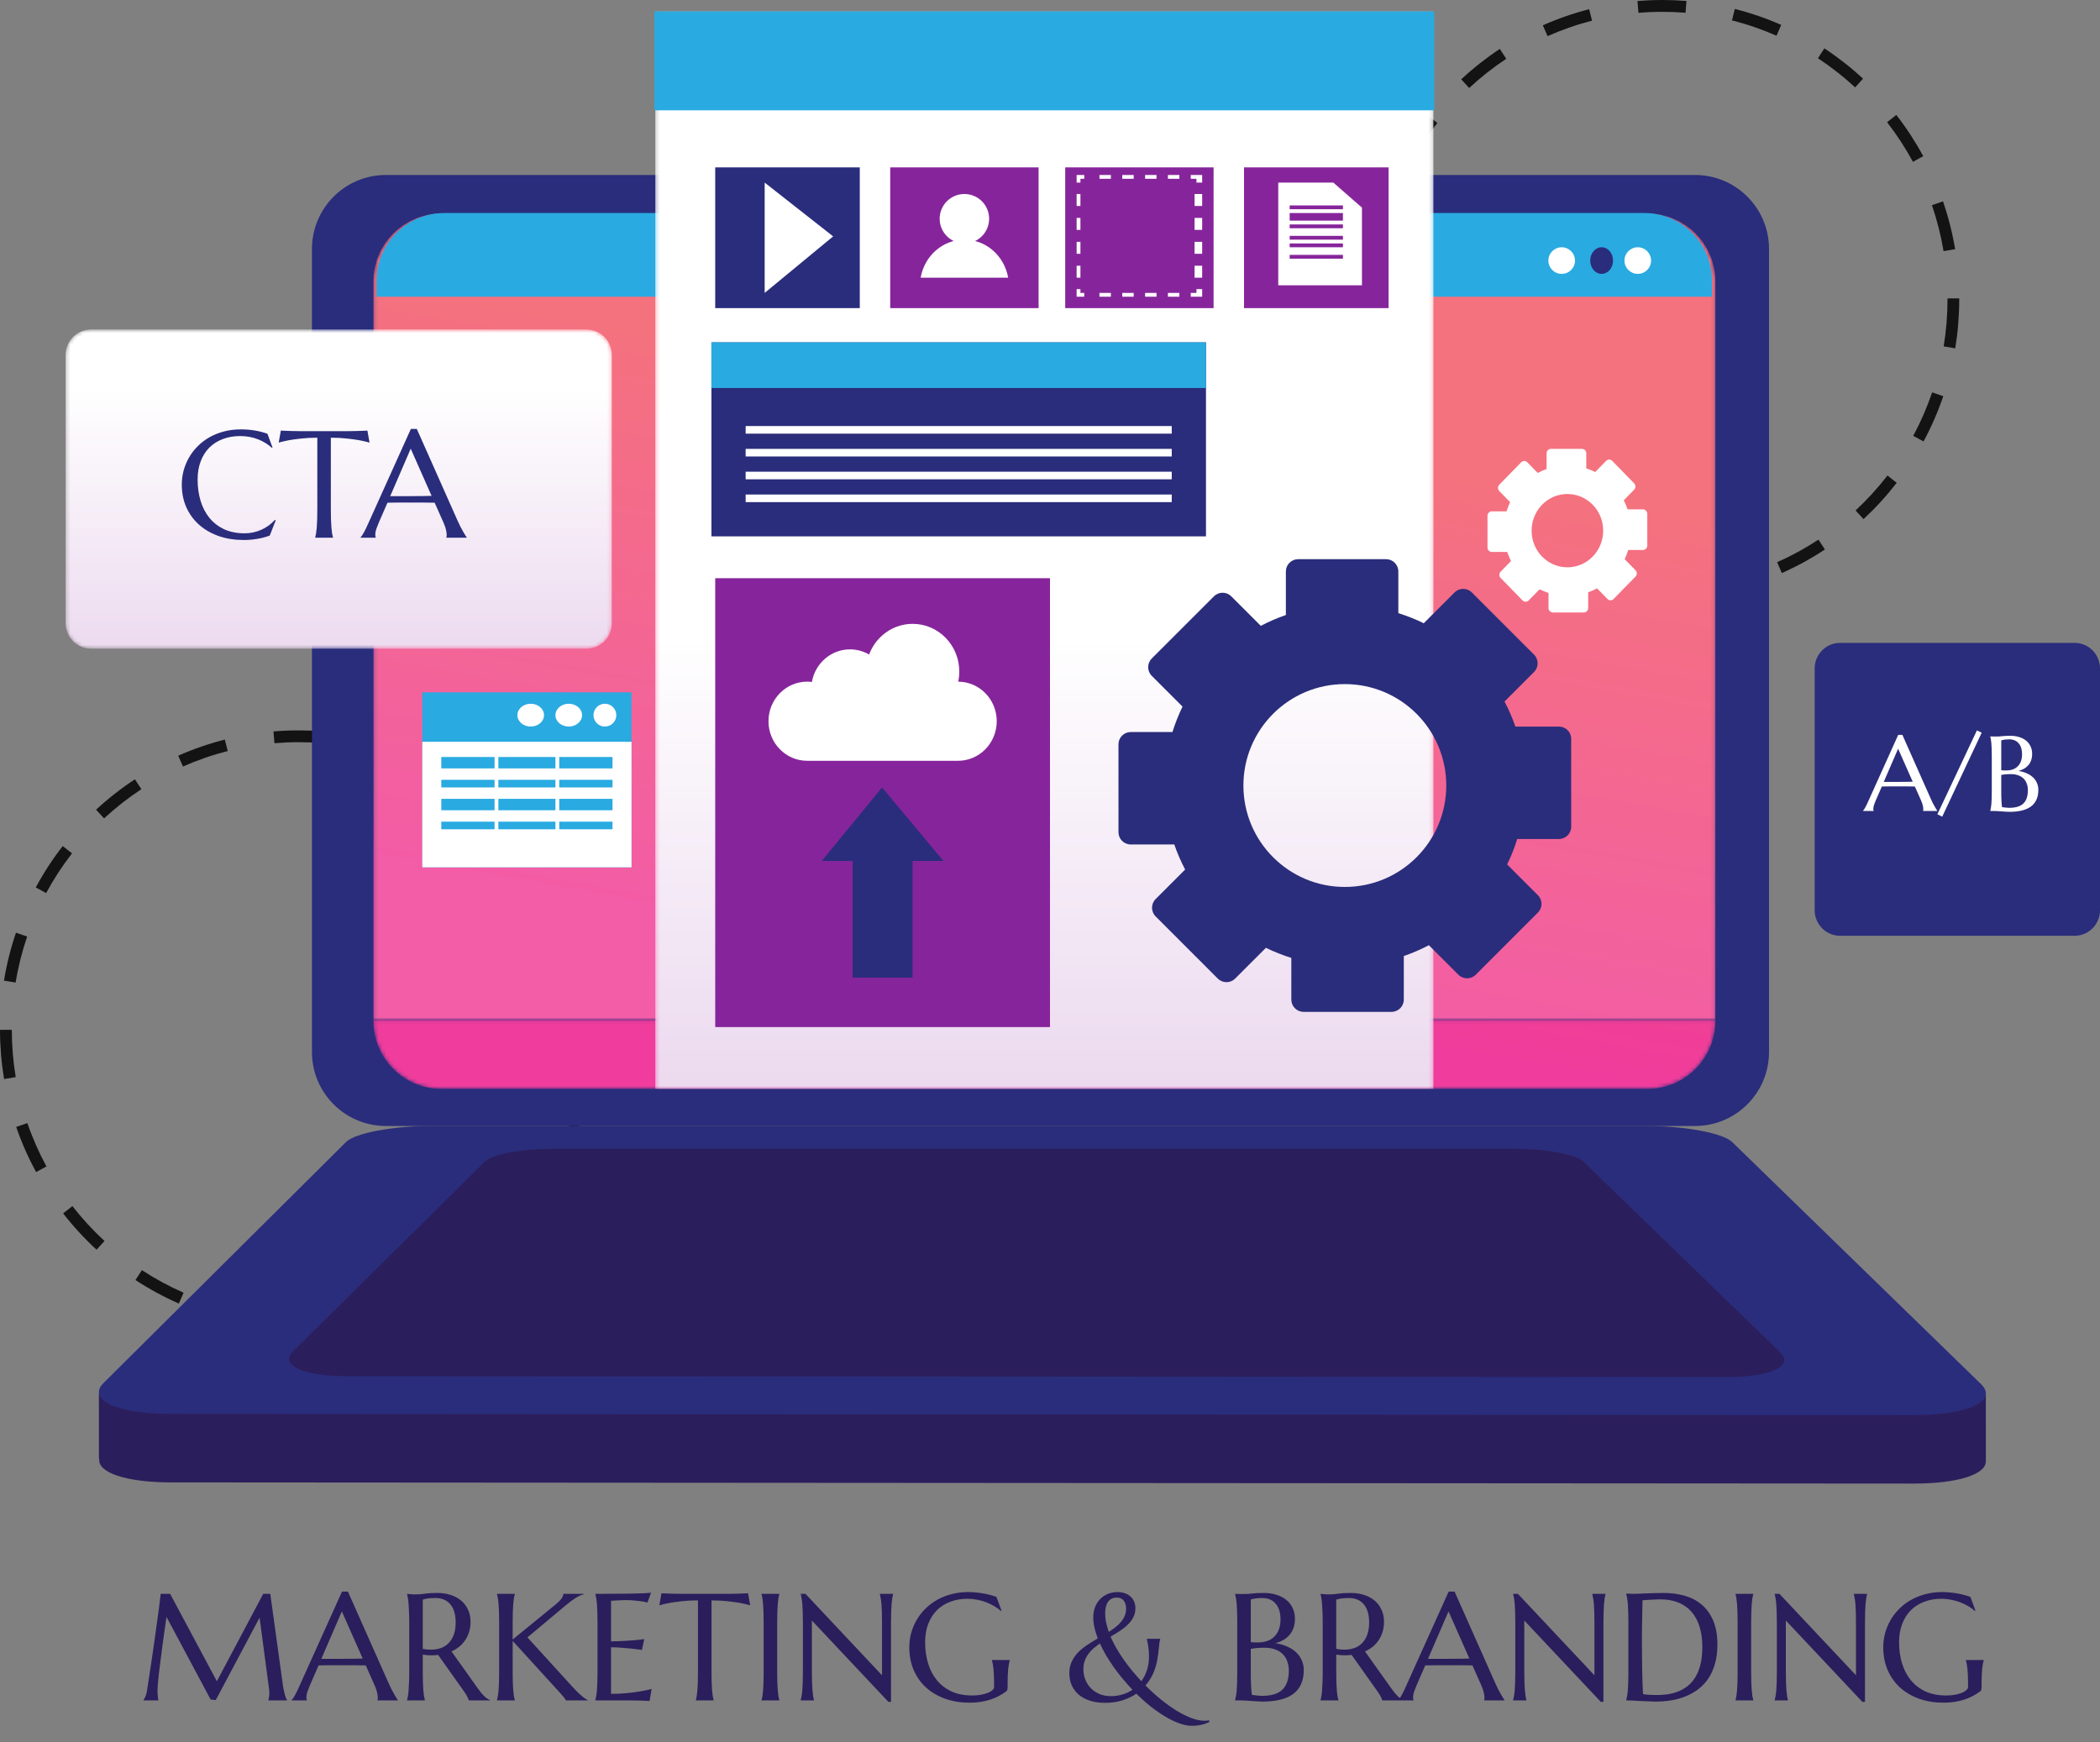 <svg width="552" height="458" viewBox="0 0 552 458" fill="none" xmlns="http://www.w3.org/2000/svg">
<rect x="0" y="0" width="552" height="458" fill="#808080" stroke="none"/>
<path d="M507.882 103.147C506.532 107.115 504.864 110.932 502.908 114.569L505.618 116.05C507.654 112.263 509.392 108.288 510.798 104.157L507.882 103.147ZM496.132 125.007C493.592 128.294 490.787 131.364 487.752 134.184L489.841 136.468C493.001 133.533 495.92 130.338 498.564 126.918L496.132 125.007ZM477.996 141.852C474.56 144.122 470.927 146.113 467.129 147.797L468.37 150.642C472.325 148.889 476.108 146.815 479.686 144.452L477.996 141.852ZM455.432 151.85C451.482 152.857 447.406 153.549 443.232 153.895L443.485 156.992C447.829 156.632 452.074 155.912 456.189 154.862L455.432 151.85ZM430.858 153.902C426.684 153.56 422.607 152.875 418.655 151.872L417.903 154.886C422.019 155.93 426.264 156.645 430.61 157L430.858 153.902ZM406.948 147.831C403.145 146.15 399.507 144.161 396.066 141.892L394.379 144.494C397.963 146.855 401.75 148.927 405.71 150.677L406.948 147.831ZM386.301 134.231C383.262 131.415 380.455 128.349 377.912 125.065L375.482 126.977C378.129 130.395 381.051 133.587 384.214 136.519L386.301 134.231ZM371.13 114.638C369.172 111.006 367.501 107.194 366.147 103.233L363.234 104.245C364.643 108.37 366.382 112.34 368.421 116.122L371.13 114.638ZM363.107 91.149C362.438 87.107 362.088 82.954 362.083 78.719L359 78.724C359.005 83.129 359.37 87.451 360.066 91.66L363.107 91.149ZM363.077 66.29C363.755 62.135 364.769 58.095 366.09 54.197L363.173 53.193C361.797 57.251 360.742 61.459 360.036 65.786L363.077 66.29ZM371.05 42.77C373.022 39.094 375.286 35.601 377.813 32.324L375.379 30.417C372.749 33.829 370.391 37.465 368.339 41.293L371.05 42.77ZM386.183 23.138C389.211 20.318 392.471 17.748 395.929 15.458L394.237 12.86C390.637 15.244 387.244 17.92 384.092 20.855L386.183 23.138ZM406.791 9.499C410.536 7.833 414.444 6.468 418.482 5.432L417.722 2.421C413.517 3.499 409.447 4.921 405.546 6.656L406.791 9.499ZM430.68 3.373C432.764 3.197 434.872 3.109 437.001 3.109C439.038 3.109 441.057 3.19 443.053 3.351L443.299 0.254C441.222 0.086 439.121 0 437.001 0C434.786 0 432.593 0.094 430.424 0.276L430.68 3.373ZM455.259 5.367C459.304 6.387 463.218 7.74 466.971 9.393L468.206 6.546C464.297 4.824 460.221 3.415 456.008 2.352L455.259 5.367ZM477.86 15.318C481.328 17.598 484.596 20.158 487.634 22.968L489.718 20.677C486.556 17.753 483.153 15.088 479.544 12.715L477.86 15.318ZM496.033 32.126C498.57 35.393 500.846 38.877 502.828 42.544L505.535 41.057C503.471 37.239 501.102 33.612 498.461 30.21L496.033 32.126ZM507.823 53.942C509.159 57.835 510.186 61.871 510.879 66.023L513.919 65.508C513.199 61.185 512.127 56.981 510.737 52.927L507.823 53.942ZM511.917 78.451V78.631C511.917 82.865 511.572 87.017 510.908 91.059L513.95 91.567C514.641 87.358 515 83.035 515 78.631V78.443L511.917 78.451Z" fill="#131313"/>
<path d="M149.836 295.148C148.478 299.114 146.799 302.932 144.83 306.569L147.557 308.051C149.607 304.263 151.356 300.287 152.771 296.156L149.836 295.148ZM138.011 317.007C135.455 320.295 132.632 323.364 129.577 326.184L131.68 328.469C134.859 325.534 137.797 322.339 140.459 318.917L138.011 317.007ZM119.759 333.852C116.3 336.122 112.645 338.114 108.822 339.797L110.071 342.642C114.051 340.889 117.859 338.815 121.459 336.452L119.759 333.852ZM97.051 343.85C93.074 344.858 88.973 345.549 84.771 345.896L85.026 348.993C89.398 348.632 93.671 347.913 97.812 346.862L97.051 343.85ZM72.32 345.903C68.118 345.561 64.015 344.875 60.038 343.872L59.281 346.886C63.422 347.93 67.696 348.645 72.068 349L72.32 345.903ZM48.255 339.831C44.428 338.15 40.767 336.161 37.304 333.893L35.606 336.494C39.212 338.855 43.024 340.927 47.009 342.677L48.255 339.831ZM27.476 326.232C24.418 323.416 21.594 320.348 19.033 317.064L16.589 318.977C19.253 322.396 22.192 325.587 25.376 328.519L27.476 326.232ZM12.208 306.639C10.237 303.007 8.556 299.195 7.194 295.234L4.261 296.246C5.679 300.371 7.431 304.34 9.482 308.123L12.208 306.639ZM4.134 283.149C3.46 279.106 3.108 274.955 3.102 270.72L0 270.724C0.005 275.129 0.373 279.451 1.074 283.661L4.134 283.149ZM4.104 258.29C4.785 254.135 5.806 250.094 7.135 246.198L4.199 245.193C2.815 249.251 1.753 253.46 1.042 257.786L4.104 258.29ZM12.127 234.77C14.111 231.094 16.391 227.602 18.934 224.324L16.484 222.417C13.837 225.829 11.464 229.465 9.399 233.292L12.127 234.77ZM27.357 215.138C30.405 212.318 33.685 209.748 37.166 207.458L35.463 204.86C31.84 207.244 28.425 209.92 25.253 212.855L27.357 215.138ZM48.097 201.499C51.867 199.833 55.798 198.468 59.863 197.432L59.098 194.421C54.866 195.499 50.77 196.921 46.844 198.656L48.097 201.499ZM72.139 195.373C74.236 195.197 76.358 195.107 78.5 195.107C80.552 195.107 82.583 195.19 84.592 195.351L84.839 192.253C82.748 192.086 80.634 192 78.5 192C76.272 192 74.064 192.093 71.881 192.276L72.14 195.373H72.139ZM96.876 197.367C100.946 198.387 104.886 199.74 108.664 201.393L109.905 198.546C105.971 196.824 101.869 195.415 97.629 194.352L96.876 197.367ZM119.622 207.318C123.111 209.598 126.401 212.157 129.458 214.968L131.556 212.678C128.374 209.753 124.949 207.088 121.316 204.715L119.622 207.318ZM137.912 224.125C140.465 227.393 142.754 230.876 144.75 234.543L147.473 233.056C145.396 229.238 143.012 225.612 140.355 222.211L137.912 224.125ZM149.777 245.942C151.121 249.834 152.155 253.871 152.852 258.024L155.911 257.508C155.186 253.185 154.109 248.98 152.71 244.926L149.777 245.942ZM153.898 270.451V270.63C153.898 274.865 153.549 279.016 152.882 283.059L155.942 283.567C156.638 279.357 157 275.035 157 270.63V270.444L153.898 270.451Z" fill="#131313"/>
<path d="M445.567 296H101.433C90.701 296 82 287.296 82 276.558V65.442C82 54.705 90.701 46 101.433 46H445.567C456.299 46 465 54.705 465 65.442V276.558C465 287.296 456.299 296 445.567 296Z" fill="#2A2D7B"/>
<mask id="mask0_1589_664" style="mask-type:luminance" maskUnits="userSpaceOnUse" x="98" y="56" width="353" height="231">
<path d="M435.342 286.107C444.122 284.963 450.904 277.453 450.904 268.36V268.361C450.904 277.453 444.122 284.963 435.342 286.107ZM113.714 286.107C104.934 284.963 98.152 277.453 98.152 268.361V74.019C98.152 64.136 106.165 56.123 116.05 56.123H433.007C442.891 56.123 450.904 64.136 450.904 74.019V268.052H98.152V268.36C98.152 277.453 104.934 284.963 113.714 286.107Z" fill="white"/>
</mask>
<g mask="url(#mask0_1589_664)">
<path d="M435.342 286.107C444.122 284.963 450.904 277.453 450.904 268.36V268.361C450.904 277.453 444.122 284.963 435.342 286.107ZM113.714 286.107C104.934 284.963 98.152 277.453 98.152 268.361V74.019C98.152 64.136 106.165 56.123 116.05 56.123H433.007C442.891 56.123 450.904 64.136 450.904 74.019V268.052H98.152V268.36C98.152 277.453 104.934 284.963 113.714 286.107Z" fill="url(#paint0_linear_1589_664)"/>
</g>
<path d="M450 78V73.85C450 63.992 442.027 56 432.192 56H116.809C106.973 56 99 63.992 99 73.85V78H450Z" fill="#29AAE1"/>
<mask id="mask1_1589_664" style="mask-type:luminance" maskUnits="userSpaceOnUse" x="98" y="268" width="353" height="19">
<path d="M433.007 286.259H116.05C115.258 286.259 114.479 286.208 113.714 286.107C104.934 284.963 98.152 277.453 98.152 268.36V268.052H450.904V268.361C450.904 277.453 444.122 284.963 435.342 286.107C434.577 286.208 433.798 286.259 433.007 286.259Z" fill="white"/>
</mask>
<g mask="url(#mask1_1589_664)">
<path d="M433.007 286.259H116.05C115.258 286.259 114.479 286.208 113.714 286.107C104.934 284.963 98.152 277.453 98.152 268.36V268.052H450.904V268.361C450.904 277.453 444.122 284.963 435.342 286.107C434.577 286.208 433.798 286.259 433.007 286.259Z" fill="url(#paint1_linear_1589_664)"/>
</g>
<path d="M522 384.247L521.993 366.393H505.136L455.31 317.275C452.889 314.888 442.867 313 432.871 313H113.258C103.319 313 93.393 314.884 91.03 317.262L42.231 366.407H26V383.521H26.108C25.556 387.03 32.958 389.687 44.891 389.694L503.116 390C514.662 390.009 521.957 387.56 521.977 384.247H522Z" fill="#2B1E5C"/>
<path d="M503.13 372L44.82 371.699C30.585 371.689 22.792 367.962 27.258 363.523L90.968 300.207C93.33 297.858 103.259 296 113.199 296H432.872C442.87 296 452.893 297.863 455.315 300.22L520.685 363.813C525.273 368.278 517.481 372.009 503.13 372Z" fill="#2A2D7B"/>
<path d="M454.048 362L90.912 361.763C79.633 361.756 73.458 358.813 76.997 355.309L127.476 305.322C129.348 303.468 137.215 302 145.091 302H398.38C406.302 302 414.243 303.472 416.163 305.331L467.958 355.537C471.593 359.06 465.419 362.008 454.048 362Z" fill="#2B1E5C"/>
<mask id="mask2_1589_664" style="mask-type:luminance" maskUnits="userSpaceOnUse" x="172" y="3" width="205" height="284">
<path d="M376.803 286.259H172.238V3.014H376.803V286.259Z" fill="white"/>
</mask>
<g mask="url(#mask2_1589_664)">
<path d="M376.803 286.259H172.238V3.014H376.803V286.259Z" fill="url(#paint2_linear_1589_664)"/>
</g>
<path d="M377 29H172V3H377V29Z" fill="#29AAE1"/>
<path d="M326.838 206.5C326.838 191.775 338.774 179.836 353.5 179.836C368.225 179.836 380.162 191.775 380.162 206.5C380.162 221.225 368.225 233.162 353.5 233.162C338.774 233.162 326.838 221.225 326.838 206.5ZM409.772 191.002H398.327C397.54 188.722 396.586 186.522 395.475 184.414L403.235 176.655C404.496 175.393 404.496 173.35 403.235 172.089L386.896 155.75C385.635 154.489 383.591 154.489 382.332 155.75L374.244 163.838C372.102 162.794 369.871 161.904 367.564 161.189V150.228C367.564 148.445 366.118 147 364.336 147H341.229C339.446 147 338.002 148.445 338.002 150.228V161.673C335.722 162.46 333.522 163.414 331.414 164.524L323.654 156.765C322.393 155.504 320.35 155.504 319.089 156.765L302.75 173.104C301.489 174.365 301.489 176.408 302.75 177.668L310.838 185.756C309.795 187.898 308.904 190.128 308.189 192.436H297.228C295.445 192.436 294 193.881 294 195.664V218.77C294 220.554 295.445 221.998 297.228 221.998H308.672C309.459 224.278 310.414 226.478 311.524 228.586L303.764 236.346C302.504 237.606 302.504 239.65 303.764 240.909L320.103 257.249C321.365 258.511 323.408 258.511 324.668 257.249L332.756 249.162C334.898 250.205 337.128 251.095 339.436 251.811V262.772C339.436 264.555 340.881 266 342.663 266H365.771C367.552 266 368.998 264.555 368.998 262.772V251.327C371.278 250.54 373.478 249.585 375.584 248.475L383.345 256.236C384.606 257.496 386.649 257.496 387.91 256.236L404.25 239.896C405.51 238.635 405.51 236.591 404.25 235.332L396.161 227.243C397.205 225.101 398.095 222.872 398.811 220.564H409.772C411.554 220.564 413 219.119 413 217.336V194.229C413 192.446 411.554 191.002 409.772 191.002Z" fill="#2A2D7B"/>
<path d="M402.59 139.5C402.59 134.179 406.802 129.865 412 129.865C417.198 129.865 421.412 134.179 421.412 139.5C421.412 144.821 417.198 149.135 412 149.135C406.802 149.135 402.59 144.821 402.59 139.5ZM431.861 133.899H427.822C427.544 133.076 427.208 132.281 426.815 131.52L429.554 128.715C430 128.26 430 127.522 429.554 127.066L423.787 121.162C423.343 120.706 422.621 120.706 422.176 121.162L419.321 124.084C418.566 123.707 417.779 123.385 416.964 123.127V119.166C416.964 118.522 416.454 118 415.825 118H407.669C407.04 118 406.531 118.522 406.531 119.166V123.302C405.725 123.587 404.948 123.931 404.205 124.333L401.466 121.528C401.021 121.073 400.3 121.073 399.855 121.528L394.088 127.432C393.643 127.888 393.643 128.626 394.088 129.082L396.943 132.004C396.574 132.778 396.261 133.584 396.008 134.418H392.139C391.51 134.418 391 134.94 391 135.584V143.933C391 144.578 391.51 145.101 392.139 145.101H396.178C396.457 145.923 396.793 146.719 397.185 147.48L394.447 150.285C394.001 150.74 394.001 151.478 394.447 151.934L400.213 157.838C400.658 158.294 401.379 158.294 401.824 157.838L404.679 154.916C405.435 155.293 406.222 155.615 407.036 155.873V159.834C407.036 160.478 407.546 161 408.175 161H416.331C416.961 161 417.47 160.478 417.47 159.834V155.698C418.274 155.413 419.051 155.069 419.795 154.667L422.534 157.472C422.979 157.927 423.7 157.927 424.146 157.472L429.912 151.568C430.357 151.112 430.357 150.374 429.912 149.918L427.057 146.996C427.427 146.221 427.739 145.415 427.992 144.582H431.861C432.49 144.582 433 144.06 433 143.416V135.066C433 134.422 432.49 133.899 431.861 133.899Z" fill="white"/>
<path d="M407 68.5C407 70.433 408.567 72 410.5 72C412.432 72 414 70.433 414 68.5C414 66.567 412.432 65 410.5 65C408.567 65 407 66.567 407 68.5Z" fill="white"/>
<path d="M418 68.5C418 70.433 419.343 72 421.001 72C422.657 72 424 70.433 424 68.5C424 66.567 422.657 65 421.001 65C419.343 65 418 66.567 418 68.5Z" fill="#2A2D7B"/>
<path d="M427 68.5C427 70.433 428.568 72 430.501 72C432.433 72 434 70.433 434 68.5C434 66.567 432.433 65 430.501 65C428.568 65 427 66.567 427 68.5Z" fill="white"/>
<mask id="mask3_1589_664" style="mask-type:luminance" maskUnits="userSpaceOnUse" x="17" y="86" width="144" height="85">
<path d="M154.143 170.535H23.936C20.241 170.535 17.246 167.539 17.246 163.845V93.3C17.246 89.606 20.241 86.611 23.936 86.611H154.143C157.839 86.611 160.834 89.606 160.834 93.3V163.845C160.834 167.539 157.839 170.535 154.143 170.535Z" fill="white"/>
</mask>
<g mask="url(#mask3_1589_664)">
<path d="M154.143 170.535H23.936C20.241 170.535 17.246 167.539 17.246 163.845V93.3C17.246 89.606 20.241 86.611 23.936 86.611H154.143C157.839 86.611 160.834 89.606 160.834 93.3V163.845C160.834 167.539 157.839 170.535 154.143 170.535Z" fill="url(#paint3_linear_1589_664)"/>
</g>
<path d="M111 228H166V182H111V228Z" fill="#29AAE1"/>
<path d="M483.674 246H545.327C549.013 246 552 242.99 552 239.276V175.724C552 172.01 549.013 169 545.327 169H483.674C479.988 169 477 172.01 477 175.724V239.276C477 242.99 479.988 246 483.674 246Z" fill="#2A2D7B"/>
<path d="M111 228H166V195H111V228Z" fill="white"/>
<path d="M226 81H188V44H226V81Z" fill="#2A2D7B"/>
<path d="M273 81H234V44H273V81Z" fill="#86259B"/>
<path d="M319 81H280V44H319V81Z" fill="#86259B"/>
<path d="M365 81H327V44H365V81Z" fill="#86259B"/>
<path d="M317 141H187V90H317V141Z" fill="#2A2D7B"/>
<path d="M317 102H187V90H317V102Z" fill="#29AAE1"/>
<path d="M276 270H188V152H276V270Z" fill="#86259B"/>
<path d="M201 48V77L219 62.142L201 48Z" fill="white"/>
<path d="M505.494 213.197V213.142C505.512 213.097 505.526 213.028 505.535 212.937C505.544 212.846 505.549 212.764 505.549 212.691C505.549 212.408 505.508 212.098 505.426 211.761C505.353 211.415 505.207 210.986 504.988 210.476L503.334 206.757C502.824 206.739 502.145 206.73 501.297 206.73C500.449 206.73 499.533 206.73 498.549 206.73C497.829 206.73 497.132 206.73 496.457 206.73C495.792 206.73 495.19 206.739 494.652 206.757L493.08 210.367C492.943 210.704 492.798 211.073 492.643 211.474C492.488 211.875 492.41 212.281 492.41 212.691C492.41 212.809 492.419 212.91 492.438 212.992C492.456 213.065 492.474 213.115 492.492 213.142V213.197H489.703V213.142C489.867 212.969 490.072 212.664 490.318 212.226C490.564 211.779 490.833 211.223 491.125 210.558L498.959 193.181H500.053L507.477 209.888C507.65 210.28 507.827 210.663 508.01 211.037C508.201 211.401 508.379 211.729 508.543 212.021C508.707 212.313 508.853 212.559 508.98 212.759C509.108 212.96 509.195 213.087 509.24 213.142V213.197H505.494ZM496.635 205.554C497.163 205.554 497.706 205.554 498.262 205.554C498.818 205.545 499.36 205.541 499.889 205.541C500.426 205.531 500.941 205.527 501.434 205.527C501.926 205.518 502.372 205.509 502.773 205.5L498.932 196.818L495.158 205.554H496.635ZM519.645 192.005L520.902 192.621L510.525 214.687L509.254 214.058L519.645 192.005ZM523.555 198.951C523.555 198.176 523.546 197.501 523.527 196.927C523.509 196.344 523.482 195.843 523.445 195.423C523.409 194.995 523.363 194.639 523.309 194.357C523.263 194.074 523.213 193.837 523.158 193.646V193.591C523.34 193.6 523.532 193.605 523.732 193.605C523.906 193.614 524.097 193.619 524.307 193.619C524.525 193.619 524.749 193.619 524.977 193.619C525.305 193.619 525.747 193.587 526.303 193.523C526.868 193.459 527.592 193.427 528.477 193.427C529.297 193.427 530.053 193.537 530.746 193.755C531.439 193.965 532.036 194.27 532.537 194.671C533.048 195.072 533.444 195.569 533.727 196.162C534.018 196.745 534.164 197.41 534.164 198.158C534.164 198.787 534.077 199.352 533.904 199.853C533.731 200.345 533.485 200.778 533.166 201.152C532.856 201.516 532.478 201.826 532.031 202.082C531.594 202.328 531.111 202.524 530.582 202.669C531.357 202.788 532.063 202.988 532.701 203.271C533.339 203.544 533.886 203.891 534.342 204.31C534.807 204.729 535.162 205.222 535.408 205.787C535.663 206.343 535.791 206.962 535.791 207.646C535.791 209.569 535.158 211.014 533.891 211.98C532.624 212.937 530.728 213.416 528.203 213.416C527.93 213.416 527.611 213.402 527.246 213.375C526.882 213.356 526.508 213.333 526.125 213.306C525.751 213.279 525.382 213.251 525.018 213.224C524.653 213.206 524.334 213.197 524.061 213.197H523.158V213.142C523.213 212.951 523.263 212.714 523.309 212.431C523.363 212.149 523.409 211.798 523.445 211.378C523.482 210.959 523.509 210.462 523.527 209.888C523.546 209.305 523.555 208.626 523.555 207.851V198.951ZM528.572 203.503C527.952 203.503 527.433 203.526 527.014 203.572C526.594 203.617 526.271 203.663 526.043 203.708V207.851C526.043 208.917 526.061 209.797 526.098 210.49C526.134 211.182 526.184 211.748 526.248 212.185C526.594 212.231 526.941 212.272 527.287 212.308C527.633 212.345 527.911 212.363 528.121 212.363C529.826 212.363 531.07 211.985 531.854 211.228C532.646 210.462 533.043 209.291 533.043 207.714C533.043 207.095 532.947 206.529 532.756 206.019C532.574 205.5 532.296 205.053 531.922 204.679C531.557 204.306 531.092 204.018 530.527 203.818C529.971 203.608 529.32 203.503 528.572 203.503ZM526.043 202.478C526.298 202.505 526.526 202.524 526.727 202.533C526.927 202.533 527.141 202.533 527.369 202.533C527.989 202.533 528.554 202.446 529.064 202.273C529.575 202.091 530.008 201.822 530.363 201.466C530.728 201.111 531.01 200.669 531.211 200.14C531.411 199.602 531.512 198.978 531.512 198.267C531.512 197.675 531.439 197.137 531.293 196.654C531.147 196.171 530.928 195.761 530.637 195.423C530.354 195.077 530.003 194.813 529.584 194.63C529.165 194.448 528.686 194.357 528.148 194.357C527.802 194.357 527.497 194.371 527.232 194.398C526.977 194.425 526.758 194.457 526.576 194.494C526.367 194.53 526.189 194.576 526.043 194.63V202.478Z" fill="white"/>
<path d="M71.633 117.641L71.457 117.719C70.441 116.781 69.217 116.033 67.785 115.473C66.366 114.913 64.803 114.633 63.098 114.633C61.457 114.633 59.953 114.893 58.586 115.414C57.219 115.922 56.04 116.664 55.051 117.641C54.074 118.617 53.312 119.815 52.766 121.235C52.219 122.654 51.945 124.268 51.945 126.078C51.945 128.071 52.206 129.933 52.727 131.664C53.247 133.383 54.022 134.874 55.051 136.137C56.079 137.4 57.362 138.396 58.898 139.125C60.448 139.841 62.251 140.199 64.309 140.199C65.051 140.199 65.793 140.121 66.535 139.965C67.277 139.809 67.987 139.581 68.664 139.281C69.354 138.969 69.999 138.598 70.598 138.168C71.21 137.726 71.763 137.224 72.258 136.664L72.473 136.801L70.91 140.785C69.934 141.163 68.853 141.449 67.668 141.645C66.496 141.853 65.311 141.957 64.113 141.957C61.704 141.957 59.497 141.612 57.492 140.922C55.5 140.219 53.781 139.229 52.336 137.953C50.904 136.677 49.784 135.147 48.977 133.364C48.182 131.567 47.785 129.574 47.785 127.387C47.785 126.15 47.941 124.933 48.254 123.735C48.579 122.537 49.048 121.397 49.66 120.317C50.272 119.236 51.027 118.246 51.926 117.348C52.824 116.436 53.846 115.649 54.992 114.985C56.151 114.321 57.421 113.806 58.801 113.442C60.194 113.064 61.698 112.875 63.312 112.875C65.826 112.875 68.156 113.259 70.305 114.028L71.633 117.641ZM83.41 115.063C81.874 115.063 80.487 115.134 79.25 115.278C78.013 115.408 76.945 115.551 76.047 115.707C75.005 115.903 74.074 116.117 73.254 116.352L73.82 113.188C73.977 113.201 74.211 113.214 74.523 113.227C74.836 113.24 75.181 113.253 75.559 113.266C75.949 113.279 76.353 113.292 76.769 113.305C77.199 113.305 77.603 113.311 77.981 113.324C78.358 113.324 78.69 113.331 78.977 113.344C79.276 113.344 79.491 113.344 79.621 113.344H90.773C90.904 113.344 91.112 113.344 91.398 113.344C91.698 113.331 92.037 113.324 92.414 113.324C92.792 113.311 93.189 113.305 93.606 113.305C94.035 113.292 94.439 113.279 94.816 113.266C95.207 113.253 95.559 113.24 95.871 113.227C96.184 113.214 96.418 113.201 96.574 113.188L97.141 116.352C96.307 116.117 95.37 115.903 94.328 115.707C93.43 115.551 92.362 115.408 91.125 115.278C89.888 115.134 88.501 115.063 86.965 115.063V133.715C86.965 134.822 86.978 135.792 87.004 136.625C87.043 137.446 87.082 138.155 87.121 138.754C87.173 139.353 87.232 139.854 87.297 140.258C87.375 140.662 87.453 141 87.531 141.274V141.352H82.863V141.274C82.941 141 83.013 140.662 83.078 140.258C83.143 139.854 83.202 139.353 83.254 138.754C83.306 138.155 83.345 137.446 83.371 136.625C83.397 135.792 83.41 134.822 83.41 133.715V115.063ZM117.336 141.352V141.274C117.362 141.209 117.382 141.111 117.395 140.981C117.408 140.851 117.414 140.733 117.414 140.629C117.414 140.226 117.355 139.783 117.238 139.301C117.134 138.806 116.926 138.194 116.613 137.465L114.25 132.153C113.521 132.127 112.551 132.114 111.34 132.114C110.129 132.114 108.82 132.114 107.414 132.114C106.385 132.114 105.389 132.114 104.426 132.114C103.475 132.114 102.616 132.127 101.848 132.153L99.602 137.309C99.406 137.791 99.198 138.318 98.977 138.891C98.755 139.464 98.644 140.043 98.644 140.629C98.644 140.798 98.658 140.942 98.684 141.059C98.71 141.163 98.736 141.235 98.762 141.274V141.352H94.777V141.274C95.012 141.026 95.305 140.59 95.656 139.965C96.008 139.327 96.392 138.533 96.809 137.582L108 112.758H109.562L120.168 136.625C120.415 137.185 120.669 137.732 120.93 138.266C121.203 138.787 121.457 139.255 121.691 139.672C121.926 140.089 122.134 140.44 122.316 140.727C122.499 141.013 122.622 141.196 122.688 141.274V141.352H117.336ZM104.68 130.434C105.435 130.434 106.21 130.434 107.004 130.434C107.798 130.421 108.573 130.414 109.328 130.414C110.096 130.401 110.832 130.395 111.535 130.395C112.238 130.382 112.876 130.369 113.449 130.356L107.961 117.953L102.57 130.434H104.68Z" fill="#2A2D7B"/>
<path d="M251.874 179.196C252.058 178.335 252.156 177.442 252.156 176.525C252.156 169.608 246.671 164 239.902 164C234.672 164 230.211 167.35 228.452 172.063C226.97 171.202 225.256 170.708 223.429 170.708C218.422 170.708 214.261 174.404 213.412 179.273C213.008 179.223 212.596 179.194 212.179 179.194C206.557 179.194 202 183.853 202 189.597C202 195.342 206.557 200 212.179 200H251.822C257.443 200 262 195.342 262 189.597C262 183.87 257.472 179.224 251.874 179.196Z" fill="white"/>
<path d="M248 226.336L231.857 207L216 226.336H224.132V257H239.869V226.336H248Z" fill="#2A2D7B"/>
<path d="M308 114H196V112H308V114Z" fill="white"/>
<path d="M308 120H196V118H308V120Z" fill="white"/>
<path d="M308 126H196V124H308V126Z" fill="white"/>
<path d="M308 132H196V130H308V132Z" fill="white"/>
<path d="M247 57.5C247 61.09 249.91 64 253.499 64C257.089 64 260 61.09 260 57.5C260 53.91 257.089 51 253.499 51C249.91 51 247 53.91 247 57.5Z" fill="white"/>
<path d="M265 73C264.018 67.317 259.25 63 253.499 63C247.75 63 242.98 67.317 242 73H265Z" fill="white"/>
<path d="M314.499 76V77H313V78H316V76H314.499Z" fill="white"/>
<path d="M310 77H307V78H310V77ZM304.001 77H301V78H304.001V77ZM298 77H295V78H298V77ZM292.001 77H289V78H292.001V77Z" fill="white"/>
<path d="M285 77H284V76H283V78H285V77Z" fill="white"/>
<path d="M284 69.857H283V73H284V69.857ZM284 63.571H283V66.715H284V63.571ZM284 57.286H283V60.429H284V57.286ZM284 51H283V54.143H284V51Z" fill="white"/>
<path d="M284 48V47H285V46H283V48H284Z" fill="white"/>
<path d="M289 47H292.001V46H289V47ZM295 47H298V46H295V47ZM301 47H304V46H301V47ZM307 47H310V46H307V47Z" fill="white"/>
<path d="M313 47H314.499V48H316V46H313V47Z" fill="white"/>
<path d="M314 54.143H316V51H314V54.143ZM314 60.428H316V57.285H314V60.428ZM314 66.715H316V63.571H314V66.715ZM314 73H316V69.857H314V73Z" fill="white"/>
<path d="M358 75H336V48H350.471L358 54.58V75Z" fill="white"/>
<path d="M353 55H339V54H353V55Z" fill="#86259B"/>
<path d="M353 58H339V56H353V58Z" fill="#86259B"/>
<path d="M353 60H339V59H353V60Z" fill="#86259B"/>
<path d="M353 63H339V62H353V63Z" fill="#86259B"/>
<path d="M353 65H339V64H353V65Z" fill="#86259B"/>
<path d="M353 68H339V67H353V68Z" fill="#86259B"/>
<path d="M136 188C136 189.656 137.567 191 139.5 191C141.433 191 143 189.656 143 188C143 186.343 141.433 185 139.5 185C137.567 185 136 186.343 136 188Z" fill="white"/>
<path d="M146 188C146 189.656 147.568 191 149.501 191C151.432 191 153 189.656 153 188C153 186.343 151.432 185 149.501 185C147.568 185 146 186.343 146 188Z" fill="white"/>
<path d="M156 188C156 189.656 157.343 191 159 191C160.657 191 162 189.656 162 188C162 186.343 160.657 185 159 185C157.343 185 156 186.343 156 188Z" fill="white"/>
<path d="M130 202H116V199H130V202Z" fill="#29AAE1"/>
<path d="M146 202H131V199H146V202Z" fill="#29AAE1"/>
<path d="M161 202H147V199H161V202Z" fill="#29AAE1"/>
<path d="M130 207H116V205H130V207Z" fill="#29AAE1"/>
<path d="M146 207H131V205H146V207Z" fill="#29AAE1"/>
<path d="M161 207H147V205H161V207Z" fill="#29AAE1"/>
<path d="M130 213H116V210H130V213Z" fill="#29AAE1"/>
<path d="M146 213H131V210H146V213Z" fill="#29AAE1"/>
<path d="M161 213H147V210H161V213Z" fill="#29AAE1"/>
<path d="M130 218H116V216H130V218Z" fill="#29AAE1"/>
<path d="M146 218H131V216H146V218Z" fill="#29AAE1"/>
<path d="M161 218H147V216H161V218Z" fill="#29AAE1"/>
<path d="M37.727 446.923C37.87 446.715 38.032 446.409 38.215 446.005C38.397 445.588 38.54 445.067 38.645 444.442C38.788 443.531 38.944 442.509 39.113 441.376C39.295 440.23 39.478 439.032 39.66 437.782C39.855 436.532 40.044 435.256 40.227 433.954C40.422 432.639 40.604 431.35 40.773 430.087C40.956 428.811 41.125 427.587 41.281 426.415C41.45 425.23 41.6 424.149 41.73 423.173C41.861 422.196 41.965 421.35 42.043 420.634C42.134 419.905 42.199 419.358 42.238 418.993H44.719L57.004 441.962L69.191 418.993H71.046L74.25 442.196C74.341 442.925 74.438 443.55 74.543 444.071C74.647 444.592 74.751 445.041 74.855 445.419C74.959 445.784 75.057 446.09 75.148 446.337C75.252 446.571 75.35 446.767 75.441 446.923V447.001H70.519V446.923C70.584 446.78 70.643 446.545 70.695 446.22C70.76 445.894 70.793 445.504 70.793 445.048C70.793 444.879 70.786 444.709 70.773 444.54C70.76 444.358 70.74 444.162 70.715 443.954L68.234 425.243L56.711 446.923L55.363 446.767L43.762 425.048C43.306 428.134 42.909 430.985 42.57 433.603C42.427 434.722 42.284 435.842 42.141 436.962C41.997 438.069 41.867 439.104 41.75 440.067C41.646 441.031 41.561 441.884 41.496 442.626C41.431 443.355 41.398 443.896 41.398 444.247C41.398 444.69 41.411 445.08 41.437 445.419C41.464 445.757 41.489 446.044 41.516 446.278C41.555 446.552 41.594 446.793 41.633 447.001H37.727V446.923ZM99.23 447.001V446.923C99.256 446.858 99.275 446.76 99.288 446.63C99.302 446.5 99.308 446.382 99.308 446.278C99.308 445.875 99.249 445.432 99.132 444.95C99.028 444.455 98.82 443.843 98.507 443.114L96.144 437.802C95.415 437.776 94.445 437.763 93.234 437.763C92.023 437.763 90.714 437.763 89.308 437.763C88.279 437.763 87.283 437.763 86.32 437.763C85.369 437.763 84.51 437.776 83.742 437.802L81.496 442.958C81.3 443.44 81.092 443.967 80.871 444.54C80.649 445.113 80.539 445.692 80.539 446.278C80.539 446.448 80.552 446.591 80.578 446.708C80.604 446.812 80.63 446.884 80.656 446.923V447.001H76.671V446.923C76.906 446.675 77.199 446.239 77.55 445.614C77.902 444.976 78.286 444.182 78.703 443.231L89.894 418.407H91.457L102.062 442.274C102.309 442.834 102.563 443.381 102.824 443.915C103.097 444.436 103.351 444.905 103.585 445.321C103.82 445.738 104.028 446.09 104.21 446.376C104.393 446.662 104.516 446.845 104.581 446.923V447.001H99.23ZM86.574 436.083C87.329 436.083 88.104 436.083 88.898 436.083C89.692 436.07 90.467 436.063 91.222 436.063C91.99 436.05 92.726 436.044 93.429 436.044C94.132 436.031 94.77 436.018 95.343 436.005L89.855 423.603L84.464 436.083H86.574ZM111.124 439.364C111.124 440.471 111.137 441.441 111.163 442.274C111.202 443.095 111.241 443.804 111.28 444.403C111.333 445.002 111.391 445.504 111.456 445.907C111.534 446.311 111.613 446.649 111.691 446.923V447.001H107.003V446.923C107.081 446.649 107.153 446.311 107.218 445.907C107.296 445.504 107.355 445.002 107.394 444.403C107.446 443.804 107.485 443.095 107.511 442.274C107.55 441.454 107.57 440.484 107.57 439.364V426.649C107.57 425.543 107.55 424.579 107.511 423.759C107.485 422.925 107.446 422.209 107.394 421.61C107.355 421.011 107.296 420.51 107.218 420.106C107.153 419.69 107.081 419.345 107.003 419.071V418.993L107.824 419.071C108.071 419.097 108.344 419.117 108.644 419.13C108.956 419.13 109.275 419.13 109.601 419.13C110.109 419.13 110.792 419.071 111.652 418.954C112.524 418.824 113.631 418.759 114.972 418.759C116.222 418.759 117.374 418.928 118.429 419.267C119.497 419.605 120.421 420.1 121.202 420.751C121.984 421.402 122.589 422.203 123.019 423.153C123.461 424.091 123.683 425.159 123.683 426.356C123.683 427.294 123.559 428.166 123.312 428.974C123.077 429.768 122.739 430.491 122.296 431.142C121.866 431.793 121.346 432.372 120.734 432.88C120.122 433.375 119.438 433.791 118.683 434.13L125.538 443.759C125.877 444.241 126.189 444.657 126.476 445.009C126.775 445.36 127.055 445.666 127.315 445.927C127.589 446.174 127.849 446.382 128.097 446.552C128.344 446.708 128.598 446.832 128.858 446.923V447.001H123.214C123.175 446.754 123.045 446.428 122.823 446.024C122.615 445.608 122.368 445.198 122.081 444.794L115.167 435.048C114.868 435.074 114.568 435.1 114.269 435.126C113.969 435.139 113.663 435.146 113.351 435.146C112.986 435.146 112.615 435.132 112.238 435.106C111.873 435.08 111.502 435.035 111.124 434.97V439.364ZM111.124 433.446C111.476 433.524 111.834 433.583 112.198 433.622C112.563 433.648 112.915 433.661 113.253 433.661C114.23 433.661 115.122 433.518 115.929 433.231C116.736 432.932 117.42 432.483 117.98 431.884C118.553 431.285 118.995 430.543 119.308 429.657C119.62 428.759 119.777 427.711 119.777 426.513C119.777 425.536 119.666 424.651 119.444 423.856C119.223 423.062 118.891 422.392 118.448 421.845C118.019 421.285 117.472 420.855 116.808 420.556C116.144 420.243 115.369 420.087 114.484 420.087C113.585 420.087 112.869 420.132 112.335 420.224C111.801 420.315 111.398 420.412 111.124 420.517V433.446ZM130.636 446.923C130.714 446.649 130.786 446.311 130.851 445.907C130.929 445.504 130.994 445.002 131.046 444.403C131.098 443.804 131.137 443.095 131.163 442.274C131.189 441.441 131.202 440.471 131.202 439.364V426.649C131.202 425.543 131.189 424.579 131.163 423.759C131.137 422.925 131.098 422.209 131.046 421.61C130.994 420.998 130.929 420.491 130.851 420.087C130.786 419.683 130.714 419.345 130.636 419.071V418.993H135.323V419.071C135.245 419.345 135.167 419.683 135.089 420.087C135.024 420.491 134.965 420.998 134.913 421.61C134.874 422.209 134.835 422.925 134.796 423.759C134.77 424.579 134.757 425.543 134.757 426.649V431.005L146.163 421.688C147.439 420.647 148.077 419.748 148.077 418.993H153.565V419.071C152.797 419.254 152.016 419.605 151.222 420.126C150.44 420.634 149.607 421.259 148.722 422.001L138.644 430.438L150.772 443.759C151.28 444.28 151.71 444.716 152.061 445.067C152.426 445.406 152.745 445.692 153.018 445.927C153.292 446.148 153.539 446.337 153.761 446.493C153.995 446.636 154.236 446.78 154.483 446.923V447.001H148.761C148.709 446.884 148.617 446.734 148.487 446.552C148.37 446.369 148.227 446.181 148.057 445.985C147.901 445.79 147.725 445.588 147.53 445.38C147.348 445.172 147.172 444.976 147.003 444.794L134.757 431.356V439.364C134.757 440.471 134.77 441.441 134.796 442.274C134.835 443.095 134.874 443.804 134.913 444.403C134.965 445.002 135.024 445.504 135.089 445.907C135.167 446.311 135.245 446.649 135.323 446.923V447.001H130.636V446.923ZM156.495 418.993C158.122 418.993 159.737 418.987 161.339 418.974C162.953 418.961 164.431 418.948 165.772 418.935C167.113 418.909 168.259 418.876 169.21 418.837C170.16 418.798 170.805 418.746 171.143 418.681L170.186 421.278C169.756 421.161 169.255 421.057 168.682 420.966C168.187 420.888 167.582 420.816 166.866 420.751C166.163 420.673 165.349 420.634 164.424 420.634C164.112 420.634 163.734 420.647 163.292 420.673C162.862 420.686 162.445 420.705 162.042 420.731C161.573 420.757 161.098 420.784 160.616 420.81V431.474C161.957 431.461 163.168 431.422 164.249 431.356C165.329 431.291 166.247 431.226 167.003 431.161C167.888 431.083 168.669 430.992 169.346 430.888L168.741 433.72C167.842 433.603 166.924 433.492 165.987 433.388C165.18 433.297 164.301 433.218 163.35 433.153C162.4 433.075 161.488 433.036 160.616 433.036V445.282C162.152 445.282 163.565 445.217 164.854 445.087C166.143 444.957 167.27 444.807 168.233 444.638C169.353 444.455 170.375 444.241 171.299 443.993L170.733 447.157C170.577 447.144 170.342 447.131 170.03 447.118C169.717 447.105 169.366 447.092 168.975 447.079C168.598 447.066 168.194 447.053 167.764 447.04C167.348 447.04 166.951 447.034 166.573 447.021C166.195 447.021 165.857 447.014 165.557 447.001C165.271 447.001 165.063 447.001 164.932 447.001H156.495V446.923C156.573 446.649 156.645 446.311 156.71 445.907C156.788 445.504 156.853 445.002 156.905 444.403C156.957 443.804 156.996 443.095 157.022 442.274C157.048 441.441 157.061 440.471 157.061 439.364V426.649C157.061 425.543 157.048 424.579 157.022 423.759C156.996 422.925 156.957 422.209 156.905 421.61C156.853 420.998 156.788 420.491 156.71 420.087C156.645 419.683 156.573 419.345 156.495 419.071V418.993ZM183.467 420.712C181.931 420.712 180.544 420.784 179.307 420.927C178.07 421.057 177.002 421.2 176.104 421.356C175.062 421.552 174.131 421.767 173.311 422.001L173.878 418.837C174.034 418.85 174.268 418.863 174.581 418.876C174.893 418.889 175.238 418.902 175.616 418.915C176.006 418.928 176.41 418.941 176.827 418.954C177.256 418.954 177.66 418.961 178.038 418.974C178.415 418.974 178.747 418.98 179.034 418.993C179.333 418.993 179.548 418.993 179.678 418.993H190.83C190.961 418.993 191.169 418.993 191.455 418.993C191.755 418.98 192.093 418.974 192.471 418.974C192.849 418.961 193.246 418.954 193.662 418.954C194.092 418.941 194.496 418.928 194.873 418.915C195.264 418.902 195.616 418.889 195.928 418.876C196.241 418.863 196.475 418.85 196.631 418.837L197.198 422.001C196.364 421.767 195.427 421.552 194.385 421.356C193.487 421.2 192.419 421.057 191.182 420.927C189.945 420.784 188.558 420.712 187.022 420.712V439.364C187.022 440.471 187.035 441.441 187.061 442.274C187.1 443.095 187.139 443.804 187.178 444.403C187.23 445.002 187.289 445.504 187.354 445.907C187.432 446.311 187.51 446.649 187.588 446.923V447.001H182.92V446.923C182.999 446.649 183.07 446.311 183.135 445.907C183.2 445.504 183.259 445.002 183.311 444.403C183.363 443.804 183.402 443.095 183.428 442.274C183.454 441.441 183.467 440.471 183.467 439.364V420.712ZM200.186 446.923C200.264 446.649 200.336 446.311 200.401 445.907C200.466 445.504 200.524 445.002 200.576 444.403C200.629 443.804 200.668 443.095 200.694 442.274C200.72 441.441 200.733 440.471 200.733 439.364V426.649C200.733 425.543 200.72 424.579 200.694 423.759C200.668 422.925 200.629 422.209 200.576 421.61C200.524 420.998 200.466 420.491 200.401 420.087C200.336 419.683 200.264 419.345 200.186 419.071V418.993H204.854V419.071C204.776 419.345 204.698 419.683 204.619 420.087C204.554 420.491 204.496 420.998 204.444 421.61C204.405 422.209 204.366 422.925 204.326 423.759C204.3 424.579 204.287 425.543 204.287 426.649V439.364C204.287 440.471 204.3 441.441 204.326 442.274C204.366 443.095 204.405 443.804 204.444 444.403C204.496 445.002 204.554 445.504 204.619 445.907C204.698 446.311 204.776 446.649 204.854 446.923V447.001H200.186V446.923ZM211.729 418.993L231.846 440.399V426.649C231.846 425.543 231.833 424.579 231.807 423.759C231.781 422.925 231.742 422.209 231.689 421.61C231.637 420.998 231.572 420.491 231.494 420.087C231.429 419.683 231.357 419.345 231.279 419.071V418.993H234.756V419.071C234.678 419.345 234.606 419.683 234.541 420.087C234.476 420.491 234.417 420.998 234.365 421.61C234.313 422.209 234.274 422.925 234.248 423.759C234.222 424.579 234.209 425.543 234.209 426.649V447.392H233.525L213.408 426.005V439.364C213.408 440.471 213.421 441.441 213.447 442.274C213.473 443.095 213.513 443.804 213.565 444.403C213.617 445.002 213.675 445.504 213.74 445.907C213.806 446.311 213.877 446.649 213.955 446.923V447.001H210.479V446.923C210.557 446.649 210.628 446.311 210.694 445.907C210.772 445.504 210.837 445.002 210.889 444.403C210.941 443.804 210.98 443.095 211.006 442.274C211.032 441.441 211.045 440.471 211.045 439.364V426.649C211.045 425.543 211.032 424.579 211.006 423.759C210.98 422.925 210.941 422.209 210.889 421.61C210.837 420.998 210.772 420.491 210.694 420.087C210.628 419.683 210.557 419.345 210.479 419.071V418.993H211.729ZM264.853 443.72C264.853 443.863 264.834 444.013 264.795 444.169C264.769 444.325 264.697 444.455 264.58 444.56C263.994 445.002 263.356 445.412 262.666 445.79C261.989 446.155 261.253 446.474 260.459 446.747C259.664 447.021 258.805 447.229 257.881 447.372C256.969 447.528 255.986 447.606 254.931 447.606C252.562 447.606 250.4 447.261 248.447 446.571C246.494 445.868 244.814 444.879 243.408 443.603C242.015 442.326 240.934 440.797 240.166 439.013C239.398 437.216 239.014 435.224 239.014 433.036C239.014 431.799 239.17 430.582 239.482 429.384C239.808 428.186 240.277 427.047 240.889 425.966C241.501 424.885 242.256 423.896 243.154 422.997C244.053 422.086 245.075 421.298 246.221 420.634C247.379 419.97 248.649 419.455 250.029 419.091C251.422 418.713 252.926 418.524 254.541 418.524C255.166 418.524 255.804 418.557 256.455 418.622C257.106 418.674 257.75 418.759 258.388 418.876C259.026 418.98 259.638 419.11 260.224 419.267C260.823 419.423 261.39 419.599 261.924 419.794L263.252 423.407L263.095 423.485C262.588 423.03 262.002 422.606 261.338 422.216C260.674 421.825 259.964 421.487 259.209 421.2C258.454 420.914 257.659 420.692 256.826 420.536C256.006 420.367 255.172 420.282 254.326 420.282C252.685 420.282 251.181 420.543 249.814 421.063C248.447 421.571 247.269 422.313 246.279 423.29C245.303 424.267 244.541 425.465 243.994 426.884C243.447 428.303 243.174 429.918 243.174 431.728C243.174 433.72 243.434 435.569 243.955 437.274C244.476 438.98 245.251 440.458 246.279 441.708C247.308 442.958 248.59 443.941 250.127 444.657C251.676 445.36 253.48 445.712 255.537 445.712C256.448 445.712 257.262 445.64 257.978 445.497C258.694 445.354 259.3 445.178 259.795 444.97C260.289 444.748 260.661 444.514 260.908 444.267C261.168 444.006 261.299 443.772 261.299 443.563V442.802C261.299 441.89 261.286 441.103 261.259 440.438C261.233 439.774 261.194 439.201 261.142 438.72C261.09 438.225 261.032 437.802 260.967 437.45C260.901 437.099 260.823 436.773 260.732 436.474V436.396H265.42V436.474C265.341 436.747 265.263 437.073 265.185 437.45C265.12 437.815 265.062 438.251 265.009 438.759C264.957 439.267 264.918 439.866 264.892 440.556C264.866 441.233 264.853 442.021 264.853 442.919V443.72ZM304.169 436.513C303.687 439.104 302.659 441.291 301.083 443.075C302.411 444.403 303.772 445.634 305.165 446.767C306.558 447.886 307.926 448.863 309.267 449.696C310.621 450.53 311.923 451.181 313.173 451.649C314.423 452.118 315.569 452.353 316.61 452.353C317.027 452.353 317.444 452.313 317.86 452.235V452.685C317.704 452.75 317.496 452.841 317.235 452.958C316.988 453.075 316.676 453.186 316.298 453.29C315.933 453.394 315.497 453.485 314.989 453.563C314.495 453.642 313.928 453.681 313.29 453.681C312.275 453.681 311.174 453.466 309.989 453.036C308.818 452.619 307.6 452.034 306.337 451.278C305.074 450.536 303.792 449.651 302.49 448.622C301.2 447.593 299.937 446.467 298.7 445.243C297.568 446.011 296.318 446.604 294.951 447.021C293.596 447.437 292.112 447.646 290.497 447.646C289.039 447.646 287.724 447.463 286.552 447.099C285.393 446.734 284.41 446.213 283.603 445.536C282.796 444.859 282.171 444.039 281.728 443.075C281.298 442.112 281.083 441.031 281.083 439.833C281.083 438.687 281.298 437.672 281.728 436.786C282.158 435.888 282.718 435.08 283.408 434.364C284.111 433.648 284.912 432.997 285.81 432.411C286.708 431.825 287.626 431.259 288.564 430.712C288.186 429.735 287.893 428.785 287.685 427.86C287.477 426.936 287.372 426.05 287.372 425.204C287.372 424.175 287.535 423.251 287.861 422.431C288.199 421.597 288.655 420.894 289.228 420.321C289.801 419.748 290.471 419.306 291.24 418.993C292.021 418.681 292.854 418.524 293.74 418.524C294.391 418.524 295.003 418.616 295.576 418.798C296.148 418.98 296.643 419.254 297.06 419.618C297.49 419.97 297.828 420.412 298.076 420.946C298.323 421.48 298.447 422.099 298.447 422.802C298.447 423.687 298.258 424.481 297.88 425.185C297.516 425.888 297.027 426.532 296.415 427.118C295.816 427.704 295.126 428.251 294.345 428.759C293.564 429.267 292.757 429.761 291.923 430.243C292.34 431.22 292.835 432.209 293.408 433.212C293.994 434.215 294.632 435.217 295.322 436.22C296.012 437.209 296.754 438.186 297.548 439.149C298.342 440.113 299.163 441.05 300.009 441.962C300.634 441.116 301.122 440.152 301.474 439.071C301.838 437.991 302.021 436.806 302.021 435.517C302.021 434.423 301.956 433.511 301.825 432.782C301.708 432.04 301.585 431.409 301.454 430.888V430.81H304.97V430.888C304.879 431.2 304.807 431.552 304.755 431.942C304.716 432.32 304.67 432.743 304.618 433.212C304.566 433.668 304.508 434.175 304.443 434.735C304.378 435.282 304.286 435.875 304.169 436.513ZM291.962 445.888C293.03 445.888 294.046 445.744 295.009 445.458C295.986 445.172 296.878 444.755 297.685 444.208C296.799 443.271 295.94 442.307 295.107 441.317C294.273 440.315 293.492 439.299 292.763 438.271C292.034 437.229 291.357 436.187 290.732 435.146C290.12 434.091 289.586 433.056 289.13 432.04C288.518 432.457 287.945 432.893 287.412 433.349C286.891 433.804 286.435 434.306 286.044 434.853C285.654 435.399 285.341 435.998 285.107 436.649C284.886 437.287 284.775 437.991 284.775 438.759C284.775 439.774 284.951 440.718 285.302 441.591C285.667 442.463 286.168 443.218 286.806 443.856C287.444 444.494 288.199 444.996 289.072 445.36C289.957 445.712 290.921 445.888 291.962 445.888ZM290.497 424.169C290.497 424.924 290.582 425.705 290.751 426.513C290.921 427.307 291.155 428.134 291.454 428.993C292.092 428.59 292.685 428.173 293.232 427.743C293.792 427.313 294.273 426.851 294.677 426.356C295.094 425.849 295.419 425.308 295.654 424.735C295.888 424.162 296.005 423.531 296.005 422.841C296.005 422.45 295.953 422.086 295.849 421.747C295.758 421.396 295.615 421.09 295.419 420.829C295.224 420.556 294.97 420.347 294.658 420.204C294.358 420.048 294.007 419.97 293.603 419.97C292.561 419.97 291.78 420.341 291.259 421.083C290.751 421.825 290.497 422.854 290.497 424.169ZM325.224 426.649C325.224 425.543 325.211 424.579 325.185 423.759C325.159 422.925 325.12 422.209 325.067 421.61C325.015 420.998 324.95 420.491 324.872 420.087C324.807 419.683 324.735 419.345 324.657 419.071V418.993C324.918 419.006 325.191 419.013 325.478 419.013C325.725 419.026 325.998 419.032 326.298 419.032C326.61 419.032 326.929 419.032 327.255 419.032C327.724 419.032 328.355 418.987 329.149 418.896C329.957 418.804 330.992 418.759 332.255 418.759C333.427 418.759 334.507 418.915 335.497 419.228C336.487 419.527 337.339 419.963 338.056 420.536C338.785 421.109 339.351 421.819 339.755 422.665C340.171 423.498 340.38 424.449 340.38 425.517C340.38 426.415 340.256 427.222 340.009 427.938C339.761 428.642 339.41 429.26 338.954 429.794C338.511 430.315 337.971 430.757 337.333 431.122C336.708 431.474 336.018 431.754 335.263 431.962C336.369 432.131 337.378 432.418 338.29 432.821C339.201 433.212 339.983 433.707 340.634 434.306C341.298 434.905 341.806 435.608 342.157 436.415C342.522 437.209 342.704 438.095 342.704 439.071C342.704 441.819 341.799 443.882 339.989 445.263C338.179 446.63 335.471 447.313 331.864 447.313C331.474 447.313 331.018 447.294 330.497 447.255C329.976 447.229 329.442 447.196 328.896 447.157C328.362 447.118 327.834 447.079 327.313 447.04C326.793 447.014 326.337 447.001 325.946 447.001H324.657V446.923C324.735 446.649 324.807 446.311 324.872 445.907C324.95 445.504 325.015 445.002 325.067 444.403C325.12 443.804 325.159 443.095 325.185 442.274C325.211 441.441 325.224 440.471 325.224 439.364V426.649ZM332.392 433.153C331.506 433.153 330.764 433.186 330.165 433.251C329.566 433.316 329.104 433.381 328.778 433.446V439.364C328.778 440.888 328.804 442.144 328.856 443.134C328.909 444.123 328.98 444.931 329.071 445.556C329.566 445.621 330.061 445.679 330.556 445.731C331.05 445.784 331.448 445.81 331.747 445.81C334.182 445.81 335.959 445.269 337.079 444.188C338.212 443.095 338.778 441.422 338.778 439.169C338.778 438.284 338.642 437.476 338.368 436.747C338.108 436.005 337.711 435.367 337.177 434.833C336.656 434.299 335.992 433.889 335.185 433.603C334.39 433.303 333.459 433.153 332.392 433.153ZM328.778 431.688C329.143 431.728 329.468 431.754 329.755 431.767C330.041 431.767 330.347 431.767 330.673 431.767C331.558 431.767 332.366 431.643 333.095 431.396C333.824 431.135 334.442 430.751 334.95 430.243C335.471 429.735 335.875 429.104 336.161 428.349C336.448 427.58 336.591 426.688 336.591 425.673C336.591 424.826 336.487 424.058 336.278 423.368C336.07 422.678 335.757 422.092 335.341 421.61C334.937 421.116 334.436 420.738 333.837 420.478C333.238 420.217 332.554 420.087 331.786 420.087C331.291 420.087 330.855 420.106 330.478 420.146C330.113 420.185 329.8 420.23 329.54 420.282C329.241 420.334 328.987 420.399 328.778 420.478V431.688ZM351.239 439.364C351.239 440.471 351.252 441.441 351.278 442.274C351.317 443.095 351.356 443.804 351.395 444.403C351.447 445.002 351.506 445.504 351.571 445.907C351.649 446.311 351.727 446.649 351.805 446.923V447.001H347.118V446.923C347.196 446.649 347.268 446.311 347.333 445.907C347.411 445.504 347.47 445.002 347.509 444.403C347.561 443.804 347.6 443.095 347.626 442.274C347.665 441.454 347.684 440.484 347.684 439.364V426.649C347.684 425.543 347.665 424.579 347.626 423.759C347.6 422.925 347.561 422.209 347.509 421.61C347.47 421.011 347.411 420.51 347.333 420.106C347.268 419.69 347.196 419.345 347.118 419.071V418.993L347.938 419.071C348.186 419.097 348.459 419.117 348.759 419.13C349.071 419.13 349.39 419.13 349.716 419.13C350.223 419.13 350.907 419.071 351.766 418.954C352.639 418.824 353.746 418.759 355.087 418.759C356.337 418.759 357.489 418.928 358.544 419.267C359.611 419.605 360.536 420.1 361.317 420.751C362.098 421.402 362.704 422.203 363.133 423.153C363.576 424.091 363.798 425.159 363.798 426.356C363.798 427.294 363.674 428.166 363.426 428.974C363.192 429.768 362.854 430.491 362.411 431.142C361.981 431.793 361.46 432.372 360.848 432.88C360.236 433.375 359.553 433.791 358.798 434.13L365.653 443.759C365.991 444.241 366.304 444.657 366.59 445.009C366.89 445.36 367.17 445.666 367.43 445.927C367.704 446.174 367.964 446.382 368.212 446.552C368.459 446.708 368.713 446.832 368.973 446.923V447.001H363.329C363.29 446.754 363.159 446.428 362.938 446.024C362.73 445.608 362.482 445.198 362.196 444.794L355.282 435.048C354.982 435.074 354.683 435.1 354.384 435.126C354.084 435.139 353.778 435.146 353.466 435.146C353.101 435.146 352.73 435.132 352.352 435.106C351.988 435.08 351.617 435.035 351.239 434.97V439.364ZM351.239 433.446C351.591 433.524 351.949 433.583 352.313 433.622C352.678 433.648 353.029 433.661 353.368 433.661C354.344 433.661 355.236 433.518 356.044 433.231C356.851 432.932 357.535 432.483 358.094 431.884C358.667 431.285 359.11 430.543 359.423 429.657C359.735 428.759 359.891 427.711 359.891 426.513C359.891 425.536 359.781 424.651 359.559 423.856C359.338 423.062 359.006 422.392 358.563 421.845C358.133 421.285 357.587 420.855 356.923 420.556C356.259 420.243 355.484 420.087 354.598 420.087C353.7 420.087 352.984 420.132 352.45 420.224C351.916 420.315 351.512 420.412 351.239 420.517V433.446ZM390.125 447.001V446.923C390.151 446.858 390.171 446.76 390.184 446.63C390.197 446.5 390.203 446.382 390.203 446.278C390.203 445.875 390.145 445.432 390.028 444.95C389.924 444.455 389.715 443.843 389.403 443.114L387.039 437.802C386.31 437.776 385.34 437.763 384.129 437.763C382.918 437.763 381.61 437.763 380.204 437.763C379.175 437.763 378.179 437.763 377.215 437.763C376.265 437.763 375.405 437.776 374.637 437.802L372.391 442.958C372.196 443.44 371.988 443.967 371.766 444.54C371.545 445.113 371.434 445.692 371.434 446.278C371.434 446.448 371.447 446.591 371.473 446.708C371.499 446.812 371.525 446.884 371.551 446.923V447.001H367.567V446.923C367.801 446.675 368.094 446.239 368.446 445.614C368.797 444.976 369.182 444.182 369.598 443.231L380.79 418.407H382.352L392.957 442.274C393.205 442.834 393.459 443.381 393.719 443.915C393.993 444.436 394.246 444.905 394.481 445.321C394.715 445.738 394.923 446.09 395.106 446.376C395.288 446.662 395.412 446.845 395.477 446.923V447.001H390.125ZM377.469 436.083C378.224 436.083 378.999 436.083 379.793 436.083C380.588 436.07 381.362 436.063 382.118 436.063C382.886 436.05 383.622 436.044 384.325 436.044C385.028 436.031 385.666 436.018 386.239 436.005L380.75 423.603L375.36 436.083H377.469ZM398.992 418.993L419.109 440.399V426.649C419.109 425.543 419.096 424.579 419.07 423.759C419.044 422.925 419.005 422.209 418.953 421.61C418.901 420.998 418.836 420.491 418.758 420.087C418.693 419.683 418.621 419.345 418.543 419.071V418.993H422.02V419.071C421.941 419.345 421.87 419.683 421.805 420.087C421.74 420.491 421.681 420.998 421.629 421.61C421.577 422.209 421.538 422.925 421.512 423.759C421.486 424.579 421.473 425.543 421.473 426.649V447.392H420.789L400.672 426.005V439.364C400.672 440.471 400.685 441.441 400.711 442.274C400.737 443.095 400.776 443.804 400.828 444.403C400.88 445.002 400.939 445.504 401.004 445.907C401.069 446.311 401.141 446.649 401.219 446.923V447.001H397.742V446.923C397.821 446.649 397.892 446.311 397.957 445.907C398.035 445.504 398.101 445.002 398.153 444.403C398.205 443.804 398.244 443.095 398.27 442.274C398.296 441.441 398.309 440.471 398.309 439.364V426.649C398.309 425.543 398.296 424.579 398.27 423.759C398.244 422.925 398.205 422.209 398.153 421.61C398.101 420.998 398.035 420.491 397.957 420.087C397.892 419.683 397.821 419.345 397.742 419.071V418.993H398.992ZM431.746 420.673C431.72 422.131 431.694 423.544 431.668 424.911C431.655 425.497 431.642 426.096 431.629 426.708C431.629 427.32 431.622 427.925 431.609 428.524C431.609 429.11 431.603 429.677 431.59 430.224C431.59 430.757 431.59 431.233 431.59 431.649C431.59 432.522 431.596 433.576 431.609 434.813C431.622 436.05 431.635 437.32 431.648 438.622C431.674 439.924 431.707 441.174 431.746 442.372C431.785 443.57 431.831 444.566 431.883 445.36C432.065 445.386 432.306 445.419 432.605 445.458C432.918 445.484 433.243 445.51 433.582 445.536C433.92 445.549 434.253 445.562 434.578 445.575C434.904 445.588 435.177 445.595 435.398 445.595C436.31 445.595 437.241 445.536 438.191 445.419C439.155 445.289 440.079 445.054 440.965 444.716C441.863 444.377 442.703 443.915 443.484 443.329C444.278 442.73 444.969 441.962 445.554 441.024C446.153 440.087 446.622 438.961 446.961 437.646C447.299 436.317 447.469 434.755 447.469 432.958C447.469 430.966 447.228 429.195 446.746 427.646C446.264 426.083 445.554 424.768 444.617 423.7C443.693 422.632 442.54 421.825 441.16 421.278C439.793 420.718 438.217 420.438 436.433 420.438C436.082 420.438 435.685 420.451 435.242 420.478C434.799 420.491 434.357 420.51 433.914 420.536C433.484 420.549 433.074 420.575 432.684 420.614C432.306 420.64 431.993 420.66 431.746 420.673ZM427.469 418.915C427.768 418.928 428.048 418.941 428.309 418.954C428.53 418.967 428.758 418.98 428.992 418.993C429.227 418.993 429.415 418.993 429.559 418.993C429.806 418.993 430.216 418.98 430.789 418.954C431.375 418.928 432.039 418.902 432.781 418.876C433.523 418.85 434.292 418.824 435.086 418.798C435.893 418.772 436.648 418.759 437.351 418.759C439.239 418.759 441.036 418.993 442.742 419.462C444.448 419.931 445.945 420.699 447.234 421.767C448.523 422.834 449.545 424.234 450.301 425.966C451.056 427.698 451.433 429.826 451.433 432.353C451.433 434.162 451.232 435.79 450.828 437.235C450.437 438.681 449.884 439.957 449.168 441.063C448.452 442.17 447.592 443.121 446.59 443.915C445.6 444.696 444.5 445.341 443.289 445.849C442.091 446.356 440.808 446.728 439.441 446.962C438.074 447.196 436.661 447.313 435.203 447.313C434.682 447.313 434.051 447.294 433.309 447.255C432.579 447.229 431.844 447.196 431.102 447.157C430.359 447.118 429.656 447.079 428.992 447.04C428.341 447.014 427.833 447.001 427.469 447.001V446.923C427.547 446.649 427.618 446.311 427.684 445.907C427.762 445.504 427.827 445.002 427.879 444.403C427.931 443.804 427.97 443.095 427.996 442.274C428.022 441.441 428.035 440.471 428.035 439.364V426.649C428.035 425.543 428.022 424.573 427.996 423.739C427.97 422.893 427.931 422.17 427.879 421.571C427.827 420.959 427.762 420.445 427.684 420.028C427.618 419.612 427.547 419.267 427.469 418.993V418.915ZM456.199 446.923C456.277 446.649 456.349 446.311 456.414 445.907C456.479 445.504 456.537 445.002 456.59 444.403C456.642 443.804 456.681 443.095 456.707 442.274C456.733 441.441 456.746 440.471 456.746 439.364V426.649C456.746 425.543 456.733 424.579 456.707 423.759C456.681 422.925 456.642 422.209 456.59 421.61C456.537 420.998 456.479 420.491 456.414 420.087C456.349 419.683 456.277 419.345 456.199 419.071V418.993H460.867V419.071C460.789 419.345 460.711 419.683 460.632 420.087C460.567 420.491 460.509 420.998 460.457 421.61C460.418 422.209 460.379 422.925 460.34 423.759C460.313 424.579 460.3 425.543 460.3 426.649V439.364C460.3 440.471 460.313 441.441 460.34 442.274C460.379 443.095 460.418 443.804 460.457 444.403C460.509 445.002 460.567 445.504 460.632 445.907C460.711 446.311 460.789 446.649 460.867 446.923V447.001H456.199V446.923ZM467.742 418.993L487.859 440.399V426.649C487.859 425.543 487.846 424.579 487.82 423.759C487.794 422.925 487.755 422.209 487.703 421.61C487.65 420.998 487.585 420.491 487.507 420.087C487.442 419.683 487.37 419.345 487.292 419.071V418.993H490.769V419.071C490.691 419.345 490.619 419.683 490.554 420.087C490.489 420.491 490.43 420.998 490.378 421.61C490.326 422.209 490.287 422.925 490.261 423.759C490.235 424.579 490.222 425.543 490.222 426.649V447.392H489.538L469.421 426.005V439.364C469.421 440.471 469.434 441.441 469.461 442.274C469.487 443.095 469.526 443.804 469.578 444.403C469.63 445.002 469.688 445.504 469.753 445.907C469.819 446.311 469.89 446.649 469.968 446.923V447.001H466.492V446.923C466.57 446.649 466.642 446.311 466.707 445.907C466.785 445.504 466.85 445.002 466.902 444.403C466.954 443.804 466.993 443.095 467.019 442.274C467.045 441.441 467.058 440.471 467.058 439.364V426.649C467.058 425.543 467.045 424.579 467.019 423.759C466.993 422.925 466.954 422.209 466.902 421.61C466.85 420.998 466.785 420.491 466.707 420.087C466.642 419.683 466.57 419.345 466.492 419.071V418.993H467.742ZM520.866 443.72C520.866 443.863 520.847 444.013 520.808 444.169C520.782 444.325 520.71 444.455 520.593 444.56C520.007 445.002 519.369 445.412 518.679 445.79C518.002 446.155 517.266 446.474 516.472 446.747C515.677 447.021 514.818 447.229 513.894 447.372C512.982 447.528 511.999 447.606 510.944 447.606C508.575 447.606 506.413 447.261 504.46 446.571C502.507 445.868 500.827 444.879 499.421 443.603C498.028 442.326 496.947 440.797 496.179 439.013C495.411 437.216 495.027 435.224 495.027 433.036C495.027 431.799 495.183 430.582 495.495 429.384C495.821 428.186 496.29 427.047 496.902 425.966C497.514 424.885 498.269 423.896 499.167 422.997C500.066 422.086 501.088 421.298 502.234 420.634C503.392 419.97 504.662 419.455 506.042 419.091C507.435 418.713 508.939 418.524 510.554 418.524C511.179 418.524 511.817 418.557 512.468 418.622C513.119 418.674 513.763 418.759 514.401 418.876C515.039 418.98 515.651 419.11 516.237 419.267C516.836 419.423 517.403 419.599 517.937 419.794L519.265 423.407L519.108 423.485C518.601 423.03 518.015 422.606 517.351 422.216C516.687 421.825 515.977 421.487 515.222 421.2C514.467 420.914 513.672 420.692 512.839 420.536C512.019 420.367 511.185 420.282 510.339 420.282C508.698 420.282 507.195 420.543 505.827 421.063C504.46 421.571 503.282 422.313 502.292 423.29C501.316 424.267 500.554 425.465 500.007 426.884C499.46 428.303 499.187 429.918 499.187 431.728C499.187 433.72 499.447 435.569 499.968 437.274C500.489 438.98 501.264 440.458 502.292 441.708C503.321 442.958 504.603 443.941 506.14 444.657C507.689 445.36 509.493 445.712 511.55 445.712C512.461 445.712 513.275 445.64 513.991 445.497C514.707 445.354 515.313 445.178 515.808 444.97C516.302 444.748 516.674 444.514 516.921 444.267C517.181 444.006 517.312 443.772 517.312 443.563V442.802C517.312 441.89 517.299 441.103 517.273 440.438C517.246 439.774 517.207 439.201 517.155 438.72C517.103 438.225 517.045 437.802 516.98 437.45C516.914 437.099 516.836 436.773 516.745 436.474V436.396H521.433V436.474C521.355 436.747 521.276 437.073 521.198 437.45C521.133 437.815 521.075 438.251 521.022 438.759C520.97 439.267 520.931 439.866 520.905 440.556C520.879 441.233 520.866 442.021 520.866 442.919V443.72Z" fill="#2B1E5C"/>
<defs>
<linearGradient id="paint0_linear_1589_664" x1="259.428" y1="254.973" x2="286.656" y2="103.902" gradientUnits="userSpaceOnUse">
<stop stop-color="#F35CA6"/>
<stop offset="1" stop-color="#F4727D"/>
</linearGradient>
<linearGradient id="paint1_linear_1589_664" x1="259.428" y1="254.974" x2="286.656" y2="103.903" gradientUnits="userSpaceOnUse">
<stop stop-color="#F03C9C"/>
<stop offset="1" stop-color="#F25371"/>
</linearGradient>
<linearGradient id="paint2_linear_1589_664" x1="274.52" y1="167.26" x2="274.52" y2="328.015" gradientUnits="userSpaceOnUse">
<stop stop-color="white"/>
<stop offset="1" stop-color="#E5CCE9"/>
</linearGradient>
<linearGradient id="paint3_linear_1589_664" x1="89.04" y1="102.264" x2="89.04" y2="197.89" gradientUnits="userSpaceOnUse">
<stop stop-color="white"/>
<stop offset="1" stop-color="#E5CCE9"/>
</linearGradient>
</defs>
</svg>
